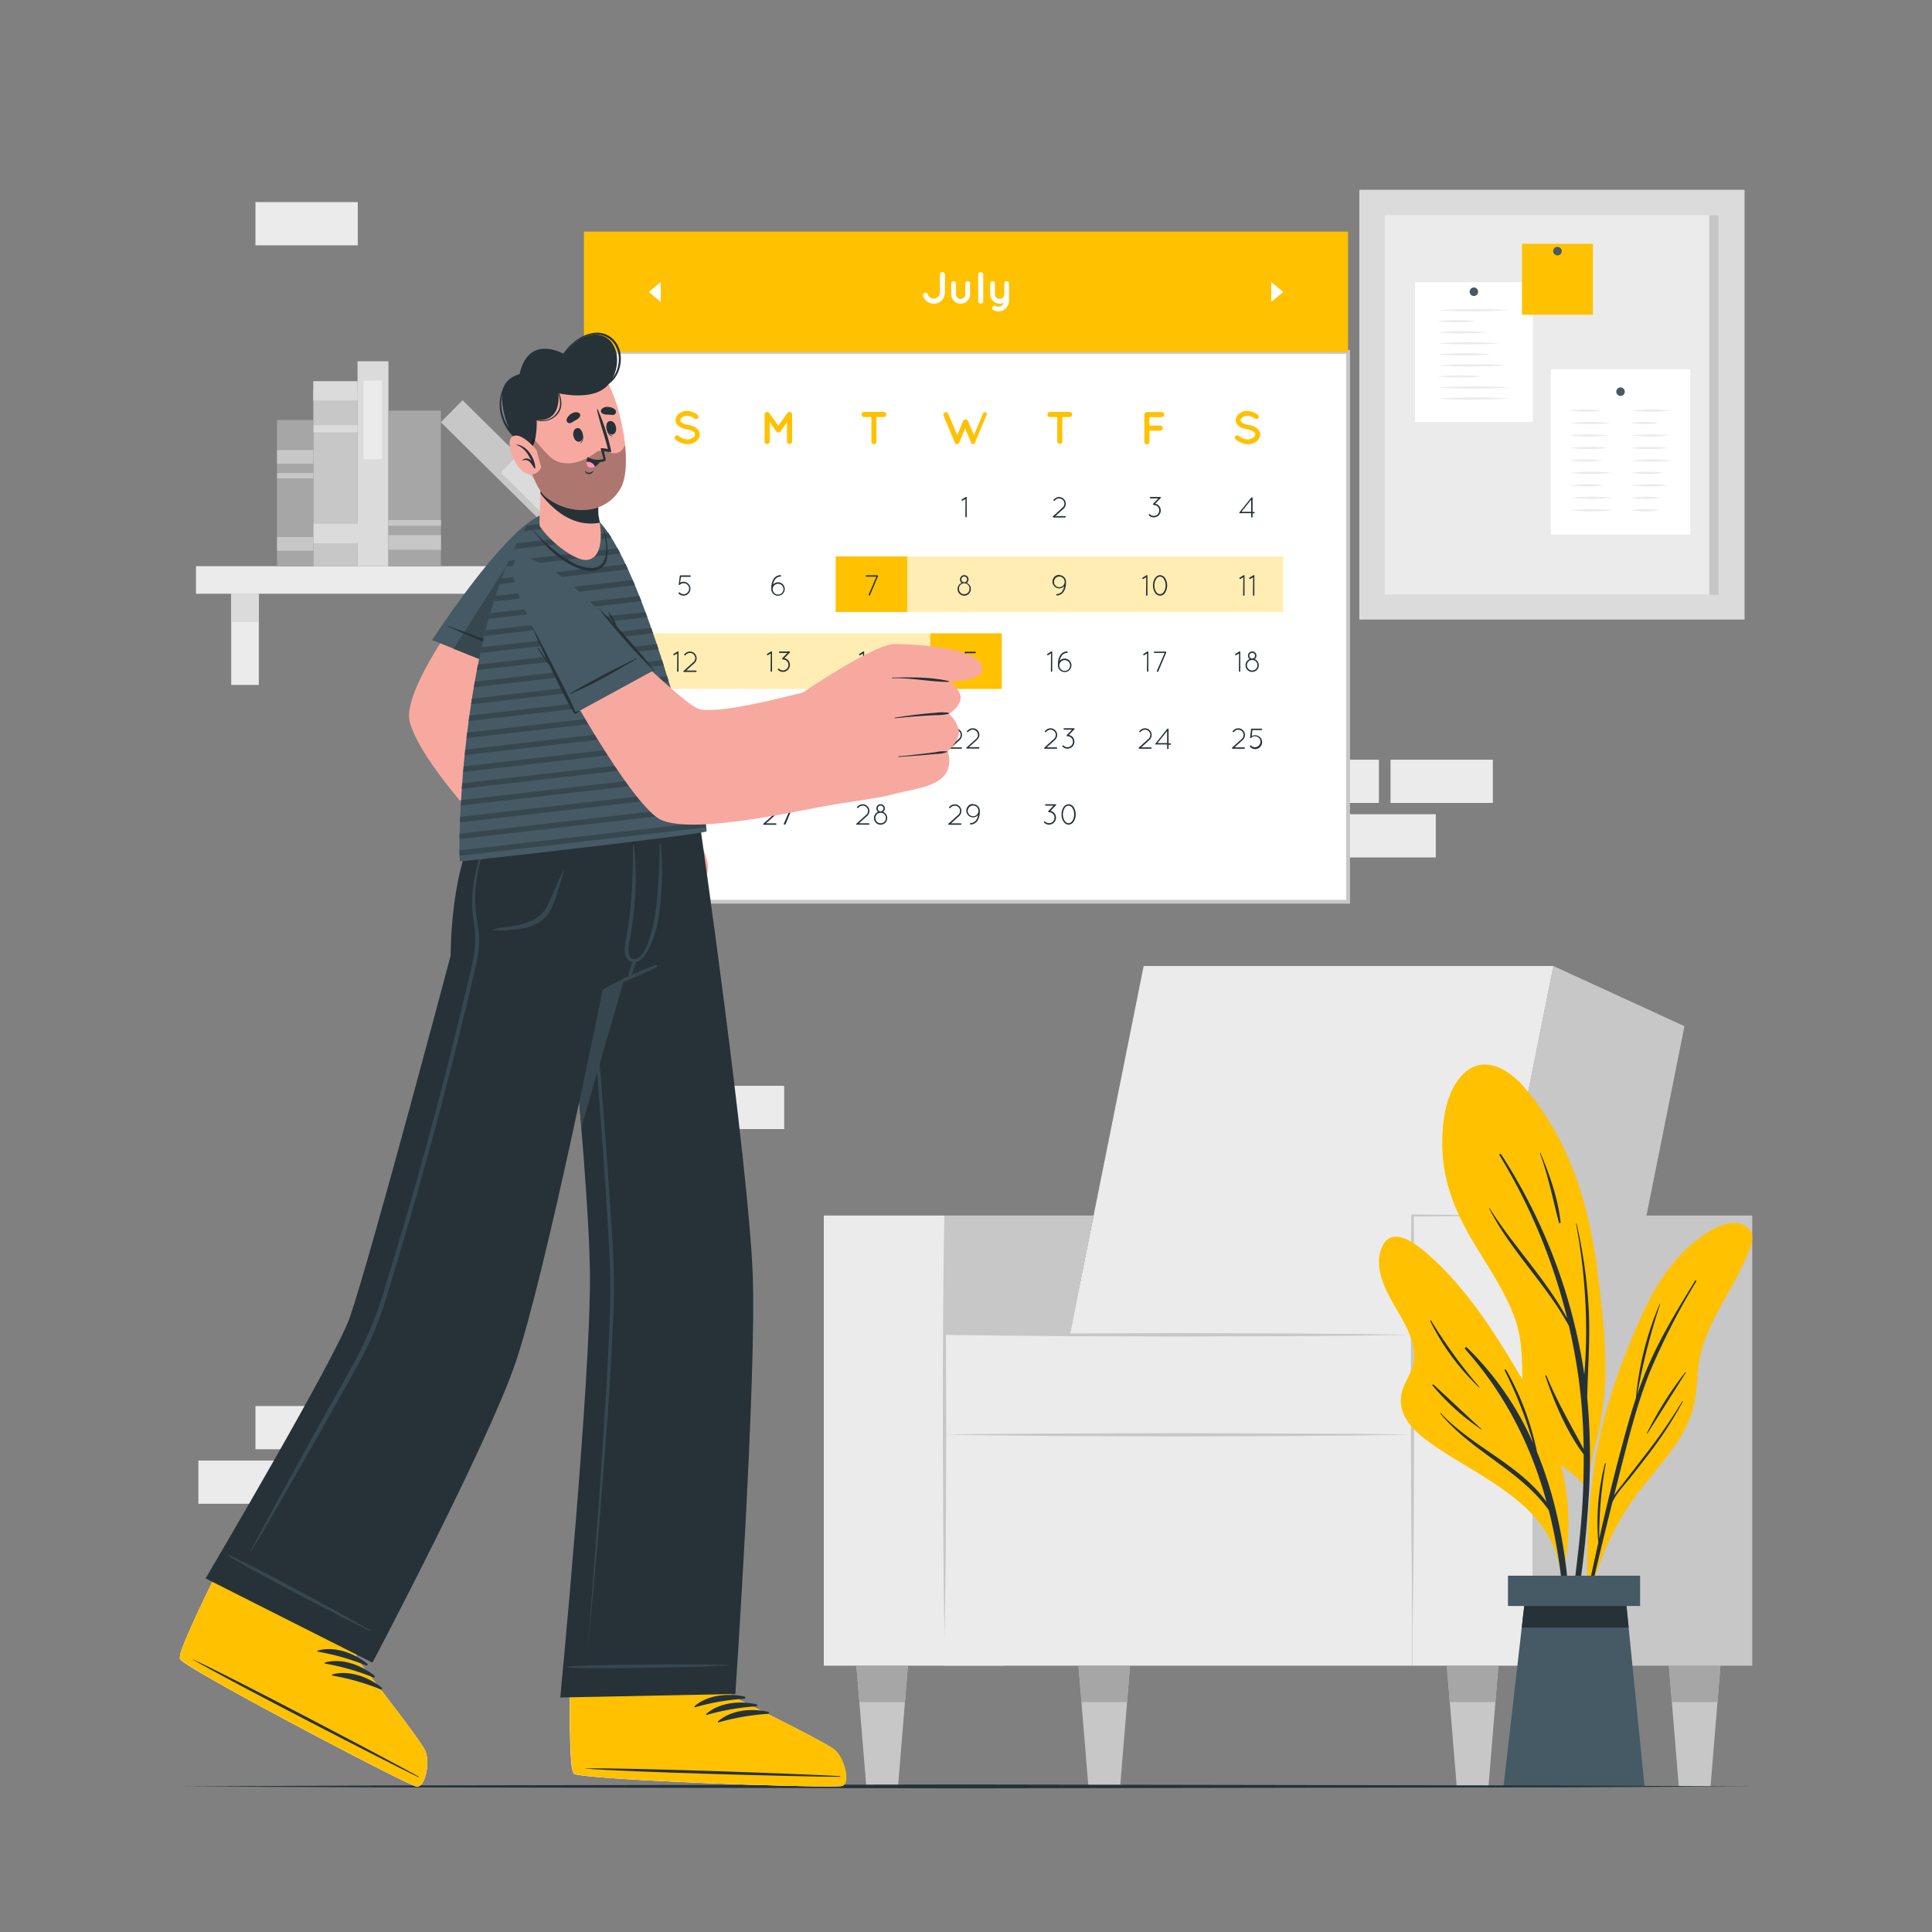 <svg xmlns="http://www.w3.org/2000/svg" viewBox="0 0 500 500"><rect x="0" y="0" width="500" height="500" fill="#808080" stroke="none"/><g id="freepik--background-complete--inject-83"><rect x="50.72" y="146.53" width="120.12" height="7.13" style="fill:#ebebeb"></rect><rect x="59.84" y="153.67" width="7.14" height="23.59" style="fill:#ebebeb"></rect><rect x="59.84" y="153.67" width="7.14" height="7.29" style="fill:#dbdbdb"></rect><rect x="154.59" y="153.67" width="7.14" height="23.59" style="fill:#ebebeb"></rect><rect x="154.59" y="153.67" width="7.14" height="7.29" style="fill:#dbdbdb"></rect><rect x="64.08" y="118.08" width="45.46" height="11.45" transform="translate(210.61 37) rotate(90)" style="fill:#c7c7c7"></rect><rect x="84.31" y="95.42" width="4.99" height="11.45" transform="translate(187.95 14.34) rotate(90)" style="fill:#dbdbdb"></rect><rect x="85.88" y="105.24" width="1.85" height="11.45" transform="translate(197.77 24.16) rotate(90)" style="fill:#dbdbdb"></rect><rect x="85.02" y="131.64" width="5" height="12.87" transform="translate(225.59 50.56) rotate(90)" style="fill:#dbdbdb"></rect><rect x="70.01" y="116.02" width="53.03" height="8" transform="translate(216.55 23.49) rotate(90)" style="fill:#dbdbdb"></rect><rect x="86.3" y="106.29" width="20.39" height="4.8" transform="translate(205.18 12.2) rotate(90)" style="fill:#ebebeb"></rect><rect x="109.26" y="121.06" width="53.03" height="8" transform="translate(127.12 -59.33) rotate(44.67)" style="fill:#c7c7c7"></rect><rect x="128.35" y="125.36" width="20.39" height="4.8" transform="translate(129.82 -60.5) rotate(44.67)" style="fill:#dbdbdb"></rect><rect x="87.18" y="119.61" width="40.28" height="13.59" transform="translate(233.72 19.09) rotate(90)" style="fill:#a6a6a6"></rect><rect x="105.44" y="133.6" width="3.75" height="13.59" transform="translate(247.71 33.08) rotate(90)" style="fill:#c7c7c7"></rect><rect x="106.59" y="128.53" width="1.46" height="13.59" transform="translate(242.64 28.01) rotate(90)" style="fill:#c7c7c7"></rect><rect x="57.46" y="122.92" width="37.85" height="9.38" transform="translate(204 51.23) rotate(90)" style="fill:#a6a6a6"></rect><rect x="74.62" y="136.07" width="3.53" height="9.38" transform="translate(217.15 64.38) rotate(90)" style="fill:#c7c7c7"></rect><rect x="74.62" y="113.56" width="3.53" height="9.38" transform="translate(194.64 41.87) rotate(90)" style="fill:#c7c7c7"></rect><rect x="75.7" y="118.43" width="1.37" height="9.38" transform="translate(199.51 46.73) rotate(90)" style="fill:#c7c7c7"></rect><rect x="66.11" y="363.88" width="26.48" height="11.19" style="fill:#ebebeb"></rect><rect x="51.34" y="377.99" width="26.48" height="11.19" style="fill:#ebebeb"></rect><rect x="359.87" y="196.61" width="26.48" height="11.19" style="fill:#ebebeb"></rect><rect x="345.1" y="210.72" width="26.48" height="11.19" style="fill:#ebebeb"></rect><rect x="330.38" y="196.61" width="26.48" height="11.19" style="fill:#ebebeb"></rect><rect x="422.18" y="377.99" width="26.48" height="11.19" style="fill:#ebebeb"></rect><rect x="176.46" y="281.01" width="26.48" height="11.19" style="fill:#ebebeb"></rect><rect x="407.41" y="52.3" width="26.48" height="11.19" style="fill:#ebebeb"></rect><rect x="422.18" y="66.41" width="26.48" height="11.19" style="fill:#ebebeb"></rect><rect x="66.11" y="52.3" width="26.48" height="11.19" style="fill:#ebebeb"></rect><rect x="351.8" y="49.12" width="99.69" height="111.22" style="fill:#dbdbdb"></rect><rect x="358.36" y="55.69" width="86.55" height="98.14" style="fill:#ebebeb"></rect><rect x="366.19" y="73.04" width="30.51" height="36.15" style="fill:#fff"></rect><path d="M382.54,75.5a1.1,1.1,0,1,1-1.1-1.1A1.1,1.1,0,0,1,382.54,75.5Z" style="fill:#455a64"></path><path d="M372,80.28c3.09-.23,6.17-.25,9.26-.28s6.17,0,9.25.28c-3.08.24-6.17.26-9.25.29S375.08,80.52,372,80.28Z" style="fill:#ebebeb"></path><path d="M372,83.14a42.58,42.58,0,0,1,5-.29,40.51,40.51,0,0,1,5,.29,38.67,38.67,0,0,1-5,.29A40.56,40.56,0,0,1,372,83.14Z" style="fill:#ebebeb"></path><path d="M372,86a71.43,71.43,0,0,1,12.86,0c-2.14.22-4.28.27-6.43.28S374.14,86.22,372,86Z" style="fill:#ebebeb"></path><path d="M372,88.85c2.69-.22,5.37-.27,8.05-.28s5.36.06,8,.28c-2.68.23-5.36.28-8,.29S374.68,89.08,372,88.85Z" style="fill:#ebebeb"></path><path d="M372,91.71c2.33-.22,4.66-.27,7-.29s4.66.07,7,.29c-2.33.23-4.66.28-7,.29S374.32,91.94,372,91.71Z" style="fill:#ebebeb"></path><path d="M372,94.57c3-.24,6-.25,8.95-.29s6,0,8.94.29c-3,.24-6,.25-8.94.29S375,94.81,372,94.57Z" style="fill:#ebebeb"></path><path d="M372,97.43a57.75,57.75,0,0,1,11.56,0,59.8,59.8,0,0,1-11.56,0Z" style="fill:#ebebeb"></path><path d="M372,100.28c3.09-.23,6.17-.25,9.26-.28s6.17,0,9.25.28c-3.08.24-6.17.26-9.25.29S375.08,100.52,372,100.28Z" style="fill:#ebebeb"></path><path d="M372,103.14c3.09-.24,6.17-.25,9.26-.29s6.17.05,9.25.29c-3.08.24-6.17.25-9.25.29S375.08,103.38,372,103.14Z" style="fill:#ebebeb"></path><rect x="401.34" y="95.58" width="36.1" height="42.78" style="fill:#fff"></rect><path d="M420.49,101.35a1.1,1.1,0,1,1-1.1-1.09A1.1,1.1,0,0,1,420.49,101.35Z" style="fill:#455a64"></path><path d="M406.39,106.26a27.8,27.8,0,0,1,8,0,28.78,28.78,0,0,1-8,0Z" style="fill:#ebebeb"></path><path d="M406.39,109.48a46.5,46.5,0,0,1,10.37,0,41,41,0,0,1-5.18.29A43,43,0,0,1,406.39,109.48Z" style="fill:#ebebeb"></path><path d="M406.39,112.71a40,40,0,0,1,9.61,0,41.37,41.37,0,0,1-9.61,0Z" style="fill:#ebebeb"></path><path d="M406.39,115.93a38.65,38.65,0,0,1,4.8-.29,36.86,36.86,0,0,1,4.81.29,35.19,35.19,0,0,1-4.81.29A36.81,36.81,0,0,1,406.39,115.93Z" style="fill:#ebebeb"></path><path d="M406.39,119.16a30.2,30.2,0,0,1,8.35,0,31.27,31.27,0,0,1-8.35,0Z" style="fill:#ebebeb"></path><path d="M406.39,122.38a47.77,47.77,0,0,1,5.34-.29,45.5,45.5,0,0,1,5.34.29,43.44,43.44,0,0,1-5.34.29A45.5,45.5,0,0,1,406.39,122.38Z" style="fill:#ebebeb"></path><path d="M406.39,125.61a33.68,33.68,0,0,1,8.82,0,34.87,34.87,0,0,1-8.82,0Z" style="fill:#ebebeb"></path><path d="M406.39,128.83a54.65,54.65,0,0,1,11.05,0,52.78,52.78,0,0,1-11.05,0Z" style="fill:#ebebeb"></path><path d="M406.39,132.06a52.78,52.78,0,0,1,11.05,0,54.65,54.65,0,0,1-11.05,0Z" style="fill:#ebebeb"></path><path d="M422.17,106.26a47.58,47.58,0,0,1,10.49,0,49.27,49.27,0,0,1-10.49,0Z" style="fill:#ebebeb"></path><path d="M422.17,109.48a20.67,20.67,0,0,1,6.9,0,18.27,18.27,0,0,1-3.45.29A19.13,19.13,0,0,1,422.17,109.48Z" style="fill:#ebebeb"></path><path d="M422.17,112.71a42.14,42.14,0,0,1,9.87,0,43.63,43.63,0,0,1-9.87,0Z" style="fill:#ebebeb"></path><path d="M422.17,115.93a38.65,38.65,0,0,1,4.8-.29,36.81,36.81,0,0,1,4.8.29,35.14,35.14,0,0,1-4.8.29A36.81,36.81,0,0,1,422.17,115.93Z" style="fill:#ebebeb"></path><path d="M422.17,119.16a47.58,47.58,0,0,1,10.49,0,49.27,49.27,0,0,1-10.49,0Z" style="fill:#ebebeb"></path><path d="M422.17,122.38a29.23,29.23,0,0,1,4.17-.29,27.84,27.84,0,0,1,4.17.29,26.58,26.58,0,0,1-4.17.29A27.84,27.84,0,0,1,422.17,122.38Z" style="fill:#ebebeb"></path><path d="M422.17,125.61a42.14,42.14,0,0,1,9.87,0,43.63,43.63,0,0,1-9.87,0Z" style="fill:#ebebeb"></path><path d="M422.17,128.83a26.13,26.13,0,0,1,7.63,0,25.24,25.24,0,0,1-7.63,0Z" style="fill:#ebebeb"></path><path d="M422.17,132.06a23.24,23.24,0,0,1,7.32,0,24.06,24.06,0,0,1-7.32,0Z" style="fill:#ebebeb"></path><rect x="393.89" y="63.1" width="18.36" height="18.36" style="fill:#FFC100"></rect><path d="M404.17,65a1.1,1.1,0,1,1-1.1-1.1A1.1,1.1,0,0,1,404.17,65Z" style="fill:#455a64"></path><rect x="442.36" y="55.69" width="2.48" height="98.25" style="fill:#c7c7c7"></rect><polygon points="377.69 371.29 414.73 371.29 435.94 265.58 402.01 250 377.69 371.29" style="fill:#c7c7c7"></polygon><polygon points="271.65 371.29 377.69 371.29 402.01 250 295.98 250 271.65 371.29" style="fill:#ebebeb"></polygon><rect x="396.71" y="314.58" width="56.78" height="116.5" transform="translate(850.19 745.66) rotate(180)" style="fill:#c7c7c7"></rect><polygon points="244.4 431.08 259.91 431.08 283.02 314.58 244.4 314.58 244.4 431.08" style="fill:#c7c7c7"></polygon><rect x="365.51" y="314.58" width="31.2" height="116.5" transform="translate(762.21 745.66) rotate(180)" style="fill:#ebebeb"></rect><rect x="213.2" y="314.58" width="31.2" height="116.5" transform="translate(457.6 745.66) rotate(180)" style="fill:#ebebeb"></rect><rect x="244.4" y="371.29" width="121.11" height="59.78" transform="translate(609.91 802.37) rotate(180)" style="fill:#ebebeb"></rect><rect x="244.4" y="345.45" width="121.11" height="26.09" transform="translate(609.91 716.99) rotate(180)" style="fill:#ebebeb"></rect><path d="M389.06,314.58l-11.77-.16-11.78-.11h-.27v.27l-.1,13.63,0,13.64c0,9.08-.05,18.17,0,27.26s0,18.18.12,27.27.15,18.18.3,27.27q.21-13.63.3-27.27c.08-9.09.09-18.18.12-27.27s0-18.18,0-27.26l0-13.64-.1-13.63-.27.27,11.78-.11Z" style="fill:#c7c7c7"></path><path d="M244.4,314.58c-.19,9.12-.27,18.24-.34,27.37L244,369.32l.11,27.36.12,13.69.22,13.68.22-13.68.12-13.69.1-27.36-.1-27.37C244.67,332.82,244.58,323.7,244.4,314.58Z" style="fill:#c7c7c7"></path><path d="M244.4,371.29c10.09.19,20.18.27,30.28.35l30.27.1,30.28-.1,15.14-.13,15.14-.22-15.14-.21L335.23,371l-30.28-.1-30.27.1C264.58,371,254.49,371.11,244.4,371.29Z" style="fill:#c7c7c7"></path><path d="M244.4,345.45c10.09.18,20.18.27,30.28.34l30.27.1,30.28-.1,15.14-.12,15.14-.22-15.14-.22-15.14-.12L305,345l-30.27.11C264.58,345.18,254.49,345.27,244.4,345.45Z" style="fill:#c7c7c7"></path><polygon points="431.91 431.08 432.68 440.51 434.47 462.32 442.69 462.32 444.48 440.51 445.25 431.08 431.91 431.08" style="fill:#c7c7c7"></polygon><polygon points="445.25 431.08 431.91 431.08 432.68 440.51 444.48 440.51 445.25 431.08" style="fill:#a6a6a6"></polygon><polygon points="374.44 431.08 375.2 440.51 377 462.32 385.22 462.32 387.01 440.51 387.78 431.08 374.44 431.08" style="fill:#c7c7c7"></polygon><polygon points="387.78 431.08 374.44 431.08 375.2 440.51 387.01 440.51 387.78 431.08" style="fill:#a6a6a6"></polygon><polygon points="279.11 431.08 279.88 440.51 281.67 462.32 289.89 462.32 291.69 440.51 292.45 431.08 279.11 431.08" style="fill:#c7c7c7"></polygon><polygon points="292.45 431.08 279.11 431.08 279.88 440.51 291.69 440.51 292.45 431.08" style="fill:#a6a6a6"></polygon><polygon points="221.63 431.08 222.4 440.51 224.19 462.32 232.41 462.32 234.2 440.51 234.97 431.08 221.63 431.08" style="fill:#c7c7c7"></polygon><polygon points="221.63 431.08 222.4 440.51 234.2 440.51 234.97 431.08 221.63 431.08" style="fill:#a6a6a6"></polygon></g><g id="freepik--Plant--inject-83"><path d="M413.38,371.8A73.13,73.13,0,0,0,411,385.06c.12.22.1,1,0,.82,0,.73-1.14.59-1.14-.12,0-.47,0-.94.05-1.4-2.59-3.21-6.35-5.25-9.4-8.05a17.62,17.62,0,0,1-5.14-8.19c-2.53-8.69-.16-17.9-3.2-26.57-2.61-7.48-7.3-14-11.27-20.75-4.19-7.16-7.28-14.69-7.59-23.08-.25-6.42.52-15,5.41-19.79,5.19-5.11,11.62-1.28,15.59,3.27,11.51,13.21,16.84,29.91,19,47,1.19,9.45,2.42,18.95,2.14,28.49A77,77,0,0,1,413.38,371.8Z" style="fill:#FFC100"></path><path d="M411.08,388.53a162.76,162.76,0,0,0-.31-26.77s0-.06,0-.1c.15-7.24.72-14.44.44-21.69a128.52,128.52,0,0,0-3.19-23.26c0-.09-.16-.07-.14,0a151.12,151.12,0,0,1,2.52,22.75q.22,6.13-.1,12.27c-.07,1.32-.19,2.66-.28,4h0a143.3,143.3,0,0,0-21.53-57c-.15-.24-.57,0-.42.25a148.77,148.77,0,0,1,17.52,42.25c-5.53-10.26-13.9-18.69-20.1-28.55a.06.06,0,0,0-.1.06c5.58,11,14.79,19.62,20.66,30.44,1,4.4,1.85,8.85,2.47,13.32a149.22,149.22,0,0,1,1.33,18.52c-3.37-6.3-6.87-12.33-9.63-19-.07-.18-.33-.05-.27.12,2.35,6.93,5.51,14.39,9.92,20.29,0,4.39-.1,8.77-.36,13.15-.69,11.69-2.69,23.22-3.61,34.87a.27.27,0,0,0,.53.06A266.17,266.17,0,0,0,411.08,388.53Z" style="fill:#263238"></path><path d="M398.67,298.39c0-.08-.16,0-.13.06,2.14,5.9,3.34,11.89,4.89,17.94a.22.22,0,0,0,.44-.07C403.24,310.18,401.05,304.05,398.67,298.39Z" style="fill:#263238"></path><path d="M452.88,323.13A87.8,87.8,0,0,1,448,333.22c-3.84,7-7.85,13.38-8.58,21.51-.32,3.63-.44,7.27-1.54,10.77a32.27,32.27,0,0,1-4.3,8.43c-4.16,6.07-9.37,11.3-13.23,17.6a73.91,73.91,0,0,0-8.79,21.2c-.1.41-.74.3-.65-.11a.24.24,0,0,0,0-.09.1.1,0,0,1,0-.08c-.61-17.43.78-35,6.09-51.7a180.24,180.24,0,0,1,8.45-21.5c2.85-6.05,6.4-11.87,11.4-16.4,3.24-2.92,10.28-8.46,14.89-5.53C453.92,318.73,453.76,321,452.88,323.13Z" style="fill:#FFC100"></path><path d="M435.37,362.65a144.45,144.45,0,0,1-10.13,14.56c-1.69,2.2-3.4,4.38-5.09,6.59-.79,1-1.68,2.08-2.42,3.2.47-1.83.91-3.67,1.38-5.5,2.25-8.81,4.41-17.69,7.76-26.16A177.6,177.6,0,0,1,439,331.62c.12-.2-.2-.35-.32-.15-3.69,6-7.42,12.1-10.52,18.49a95.46,95.46,0,0,0-4.46,11,168.35,168.35,0,0,1,5.94-23.44c0-.07-.08-.12-.11-.05a80.15,80.15,0,0,0-6.16,24.38s0,0,0,0c-.76,2.26-1.45,4.55-2.1,6.85-2.75,9.75-5.16,19.61-7.39,29.49a106,106,0,0,1,1.68-19.38c0-.14-.19-.18-.23,0a61.47,61.47,0,0,0-1.68,20.44q-1.28,5.64-2.47,11.29c-1.71,8-3.82,16.21-4.82,24.37a.16.16,0,0,0,.32.05c1.2-4.4,1.92-9,2.9-13.41s2-8.92,3-13.38c1.51-6.48,3.1-12.95,4.71-19.41,1.08-2.37,3.17-4.47,4.73-6.46,1.72-2.18,3.43-4.36,5.1-6.57a99.12,99.12,0,0,0,8.39-13A.08.08,0,1,0,435.37,362.65Z" style="fill:#263238"></path><path d="M436.11,355.19a91.06,91.06,0,0,0-9.91,15.75c0,.07.07.15.12.08,3.33-5.23,6.61-10.5,9.94-15.73C436.32,355.2,436.17,355.11,436.11,355.19Z" style="fill:#263238"></path><path d="M361.91,339.66c2.26,3.89,4.84,8.56,3.87,13.23-.61,3-2.78,5.36-3.17,8.37-.87,6.66,5.76,11.06,10.56,14.21,12,7.85,28.38,14.85,30.56,30.89.08.56,1.06.42,1-.13a.43.43,0,0,0,0-.11s.06-.05.06-.09a61.43,61.43,0,0,0-.23-24.5c-1.78-8.26-5.39-15.69-9.65-22.95-7.2-12.29-14.83-24.87-25.72-34.28-3-2.6-9.19-7.29-11.59-1.41C355.24,328.6,359.15,334.92,361.91,339.66Z" style="fill:#FFC100"></path><path d="M372.87,365.71c7.93,8.59,20.55,13.41,27.38,23-4.05-14.75-10.75-28-21.05-39.53-.26-.29.15-.72.44-.44a78.07,78.07,0,0,1,17.2,24.91,111.33,111.33,0,0,0-7.41-18.94c-.11-.23.22-.43.35-.2a72.23,72.23,0,0,1,8,21.28c9,21.79,9.83,47.34,7.94,70.31,0,.32-.52.33-.51,0,.51-18.1.22-36.51-4.12-54.19-.09-.37-.19-.73-.28-1.1-7.43-10.36-20-15.16-28.07-25C372.65,365.75,372.78,365.62,372.87,365.71Z" style="fill:#263238"></path><path d="M371,358.33c4.16,3.82,8.26,7.73,12.44,11.55,0,0,0,.11-.06.08a60.53,60.53,0,0,1-12.63-11.38A.18.18,0,0,1,371,358.33Z" style="fill:#263238"></path><path d="M370.37,341.78a130.8,130.8,0,0,0,12.46,17.14c.06.07,0,.17-.1.1a60.31,60.31,0,0,1-12.58-17.11A.13.13,0,0,1,370.37,341.78Z" style="fill:#263238"></path><polygon points="389.12 462.32 425.61 462.32 420.69 413.23 394.74 413.23 389.12 462.32" style="fill:#455a64"></polygon><polygon points="393.83 421.21 421.5 421.21 420.69 413.23 394.74 413.23 393.83 421.21" style="fill:#263238"></polygon><rect x="390.27" y="407.8" width="34.2" height="7.84" transform="translate(814.73 823.43) rotate(180)" style="fill:#455a64"></rect></g><g id="freepik--Floor--inject-83"><polygon points="46.52 462.32 97.39 462.08 148.26 461.99 250 461.82 351.74 461.99 402.61 462.08 453.48 462.32 402.61 462.57 351.74 462.65 250 462.82 148.26 462.65 97.39 462.57 46.52 462.32" style="fill:#263238"></polygon></g><g id="freepik--Calendar--inject-83"><rect x="151.12" y="91.08" width="197.76" height="142.28" style="fill:#fff"></rect><path d="M349.38,233.86H150.62V90.58H349.38Zm-197.76-1H348.38V91.58H151.62Z" style="fill:#c7c7c7"></path><rect x="216.29" y="144.01" width="115.79" height="14.37" style="fill:#FFC100;opacity:0.3"></rect><rect x="167.91" y="163.91" width="91.33" height="14.37" style="fill:#FFC100;opacity:0.3"></rect><rect x="151.12" y="59.94" width="197.76" height="31.14" style="fill:#FFC100"></rect><rect x="216.29" y="144.01" width="18.49" height="14.37" style="fill:#FFC100"></rect><rect x="240.76" y="163.91" width="18.49" height="14.37" style="fill:#FFC100"></rect><path d="M174.72,112.88a.62.62,0,0,1,.87-.09,3.91,3.91,0,0,0,2.28.92,2.58,2.58,0,0,0,1.49-.44,1.06,1.06,0,0,0,.51-.86.7.7,0,0,0-.1-.38,1.11,1.11,0,0,0-.36-.36,4.71,4.71,0,0,0-1.63-.56h0a6.94,6.94,0,0,1-1.54-.46,2.72,2.72,0,0,1-1.11-.93,1.92,1.92,0,0,1-.27-1,2.21,2.21,0,0,1,.95-1.74,3.51,3.51,0,0,1,2.07-.64,4.65,4.65,0,0,1,2.6,1,.6.6,0,0,1,.16.84.59.59,0,0,1-.84.18,3.52,3.52,0,0,0-1.92-.76,2.27,2.27,0,0,0-1.34.41.94.94,0,0,0-.45.75.56.56,0,0,0,.08.33,1.19,1.19,0,0,0,.32.31,4,4,0,0,0,1.49.53h0a6.72,6.72,0,0,1,1.64.5,2.86,2.86,0,0,1,1.2,1,1.89,1.89,0,0,1,.28,1,2.33,2.33,0,0,1-1,1.85,3.74,3.74,0,0,1-2.21.68,5.16,5.16,0,0,1-3.05-1.19A.64.64,0,0,1,174.72,112.88Z" style="fill:#FFC100"></path><path d="M205,107.26v7a.67.67,0,0,1-.67.65.66.66,0,0,1-.66-.65v-5L202,111.66a.64.64,0,0,1-.54.27h0a.66.66,0,0,1-.55-.27l-1.71-2.39v5a.66.66,0,0,1-1.32,0v-7a.66.66,0,0,1,.65-.66h0a.66.66,0,0,1,.53.28l2.37,3.29,2.37-3.29a.65.65,0,0,1,.54-.28h0A.68.68,0,0,1,205,107.26Z" style="fill:#FFC100"></path><path d="M228.73,107.93h-1.9v6.37a.64.64,0,0,1-.65.65.65.65,0,0,1-.66-.65v-6.37h-1.88a.67.67,0,0,1-.66-.67.65.65,0,0,1,.66-.66h5.09a.65.65,0,0,1,.65.66A.67.67,0,0,1,228.73,107.93Z" style="fill:#FFC100"></path><path d="M255.24,107.59l-2.93,7a.31.31,0,0,1-.05.1l0,0-.06.07s0,0,0,0l-.08.06h0s-.06.06-.11.07h0s0,0,0,0l-.1,0h-.29l-.08,0,0,0a.18.18,0,0,1-.11-.07h0l-.09-.06,0,0s0,0,0-.07a0,0,0,0,1,0,0s0-.07,0-.1l-1.56-3.7-1.56,3.7a.93.93,0,0,0-.05.1s0,0,0,0l-.08.07s0,0,0,0l-.07.06h0a.46.46,0,0,1-.1.07h0s0,0,0,0l-.1,0h-.3l-.08,0,0,0a.21.21,0,0,1-.11-.07h0s0,0-.09-.06l0,0-.06-.07v0a.88.88,0,0,1-.06-.1l-2.93-7a.65.65,0,0,1,1.2-.5l2.34,5.52,1.54-3.66a.65.65,0,0,1,.62-.4.68.68,0,0,1,.62.4l1.54,3.66,2.32-5.52a.66.66,0,0,1,.87-.34A.64.64,0,0,1,255.24,107.59Z" style="fill:#FFC100"></path><path d="M276.83,107.93h-1.9v6.37a.66.66,0,0,1-1.31,0v-6.37h-1.89a.66.66,0,0,1-.65-.67.64.64,0,0,1,.65-.66h5.1a.66.66,0,0,1,.65.66A.67.67,0,0,1,276.83,107.93Z" style="fill:#FFC100"></path><path d="M296.16,114.3v-7a.65.65,0,0,1,.65-.66h3.9a.67.67,0,0,1,0,1.33h-3.23v2.18h2.78a.66.66,0,1,1,0,1.32h-2.78v2.87a.67.67,0,0,1-.67.65A.65.65,0,0,1,296.16,114.3Z" style="fill:#FFC100"></path><path d="M319.68,112.88a.62.62,0,0,1,.87-.09,3.94,3.94,0,0,0,2.28.92,2.56,2.56,0,0,0,1.49-.44,1.07,1.07,0,0,0,.52-.86.7.7,0,0,0-.11-.38,1.11,1.11,0,0,0-.36-.36,4.64,4.64,0,0,0-1.63-.56h0a6.94,6.94,0,0,1-1.54-.46,2.63,2.63,0,0,1-1.1-.93,1.84,1.84,0,0,1-.28-1,2.19,2.19,0,0,1,1-1.74,3.48,3.48,0,0,1,2.06-.64,4.65,4.65,0,0,1,2.6,1,.61.61,0,0,1,.17.84.6.6,0,0,1-.85.18,3.49,3.49,0,0,0-1.92-.76,2.27,2.27,0,0,0-1.34.41.94.94,0,0,0-.45.75.56.56,0,0,0,.08.33,1.11,1.11,0,0,0,.33.31,4,4,0,0,0,1.49.53h0a7,7,0,0,1,1.65.5,2.83,2.83,0,0,1,1.19,1,1.9,1.9,0,0,1,.29,1,2.31,2.31,0,0,1-1,1.85,3.74,3.74,0,0,1-2.21.68,5.16,5.16,0,0,1-3.05-1.19A.64.64,0,0,1,319.68,112.88Z" style="fill:#FFC100"></path><path d="M175.65,153.62a.19.19,0,0,1,0-.26.19.19,0,0,1,.28,0,1.42,1.42,0,0,0,1,.41,1.43,1.43,0,0,0,1.41-1.42,1.41,1.41,0,0,0-.41-1,1.37,1.37,0,0,0-1-.41,1.38,1.38,0,0,0-1,.41.18.18,0,0,1-.27,0,.07.07,0,0,1,0-.06h0a0,0,0,0,1,0,0s0,0,0-.06a.1.1,0,0,0,0,0l.26-2.14a.16.16,0,0,1,.07-.13.18.18,0,0,1,.12-.05h2.47a.19.19,0,0,1,0,.38h-2.31L176,150.8a1.81,1.81,0,0,1,.9-.24,1.8,1.8,0,0,1,1.27,3.06,1.8,1.8,0,0,1-2.55,0Z" style="fill:#263238"></path><path d="M200.11,150a2.13,2.13,0,0,1,1.85-1.15.18.18,0,0,1,.19.17.2.2,0,0,1-.18.2,1.79,1.79,0,0,0-1.54,1,3.35,3.35,0,0,0-.38,1.06,1.74,1.74,0,1,1-.44,1.21c0-.11,0-.23,0-.35A4.32,4.32,0,0,1,200.11,150Zm-.13,2.42a.3.3,0,0,0,0,.1.07.07,0,0,1,0,.05,1.39,1.39,0,1,0,0-.18Z" style="fill:#263238"></path><path d="M224.81,153.89l2-4.65h-2.56a.18.18,0,1,1,0-.36H227a.14.14,0,0,1,.11,0,.18.18,0,0,1,.1.11.14.14,0,0,1,0,.06.17.17,0,0,1,0,.1L225.16,154a.19.19,0,0,1-.17.12.12.12,0,0,1-.08,0A.2.2,0,0,1,224.81,153.89Z" style="fill:#263238"></path><path d="M249.54,148.85a1.1,1.1,0,0,1,.65,2,1.72,1.72,0,1,1-1.31,0,1.12,1.12,0,0,1-.44-.89A1.1,1.1,0,0,1,249.54,148.85Zm0,4.93a1.35,1.35,0,0,0,1.36-1.35,1.36,1.36,0,1,0-2.71,0A1.34,1.34,0,0,0,249.54,153.78Zm0-3.08a.75.75,0,0,0,.74-.75.74.74,0,0,0-.74-.74.73.73,0,0,0-.73.74A.74.74,0,0,0,249.54,150.7Z" style="fill:#263238"></path><path d="M274.14,148.85a1.74,1.74,0,0,1,1.74,1.54l0,0c0,.15,0,.3,0,.46a4.46,4.46,0,0,1-.5,2.11,2.22,2.22,0,0,1-1.86,1.15h0a.19.19,0,0,1,0-.37,1.79,1.79,0,0,0,1.54-1,3.53,3.53,0,0,0,.38-1.06,1.75,1.75,0,1,1-1.32-2.91Zm1.39,1.74a1.38,1.38,0,1,0-1.39,1.38A1.38,1.38,0,0,0,275.53,150.59Z" style="fill:#263238"></path><path d="M296.64,149.39l-.75.44-.09,0a.2.2,0,0,1-.16-.09.18.18,0,0,1,.07-.25l1-.62a.19.19,0,0,1,.25.06.24.24,0,0,1,0,.14V154a.19.19,0,0,1-.19.18.19.19,0,0,1-.18-.18Z" style="fill:#263238"></path><path d="M298.39,151.5a3.32,3.32,0,0,1,.51-1.85,1.65,1.65,0,0,1,1.32-.8,1.67,1.67,0,0,1,1.33.8,3.49,3.49,0,0,1,.51,1.85,3.43,3.43,0,0,1-.51,1.84,1.49,1.49,0,0,1-2.65,0A3.27,3.27,0,0,1,298.39,151.5Zm.37,0a3,3,0,0,0,.45,1.64,1.27,1.27,0,0,0,1,.64,1.3,1.3,0,0,0,1-.64,3.21,3.21,0,0,0,0-3.28,1.25,1.25,0,0,0-1-.64,1.22,1.22,0,0,0-1,.64A3,3,0,0,0,298.76,151.5Z" style="fill:#263238"></path><path d="M321.77,149.39l-.74.44-.1,0a.19.19,0,0,1-.15-.09.17.17,0,0,1,.06-.25l1-.62a.18.18,0,0,1,.24.06.24.24,0,0,1,0,.14V154a.19.19,0,0,1-.18.18.2.2,0,0,1-.19-.18Z" style="fill:#263238"></path><path d="M324.31,149.39l-.75.44-.09,0a.19.19,0,0,1-.16-.09.18.18,0,0,1,.07-.25l1-.62a.19.19,0,0,1,.25.06.23.23,0,0,1,0,.14V154a.18.18,0,0,1-.18.18.19.19,0,0,1-.18-.18Z" style="fill:#263238"></path><path d="M249.87,129.14l-.75.44a.14.14,0,0,1-.09,0,.19.19,0,0,1-.16-.09.18.18,0,0,1,.07-.25l1-.62a.18.18,0,0,1,.25.07.2.2,0,0,1,0,.13v4.87a.17.17,0,0,1-.18.18.18.18,0,0,1-.18-.18Z" style="fill:#263238"></path><path d="M272.54,133.58l2.47-2.24a1.35,1.35,0,0,0,.46-1A1.36,1.36,0,0,0,274.1,129a1.4,1.4,0,0,0-.92.34l-.26.24a.17.17,0,0,1-.25,0,.18.18,0,0,1,0-.26l.26-.24a1.81,1.81,0,0,1,1.17-.45,1.75,1.75,0,0,1,1.73,1.73,1.75,1.75,0,0,1-.57,1.29l-2.12,1.91h2.51a.18.18,0,0,1,.18.19.18.18,0,0,1-.18.18h-3a.16.16,0,0,1-.14-.05A.19.19,0,0,1,272.54,133.58Z" style="fill:#263238"></path><path d="M300.34,128.94l-1.37,1.4a1.81,1.81,0,0,1,.91.49,1.79,1.79,0,0,1,.52,1.27,1.75,1.75,0,0,1-.53,1.27,1.8,1.8,0,0,1-1.27.53,1.73,1.73,0,0,1-1.26-.53.18.18,0,0,1,.26-.26,1.44,1.44,0,0,0,1,.41,1.47,1.47,0,0,0,1-.41,1.42,1.42,0,0,0,.41-1,1.38,1.38,0,0,0-.41-1,1.4,1.4,0,0,0-1-.41.18.18,0,0,1-.15-.08h0a.18.18,0,0,1,0-.27l1.31-1.36h-2a.18.18,0,0,1-.19-.19.19.19,0,0,1,.19-.19h2.47a.19.19,0,0,1,.19.19.29.29,0,0,1,0,.09Z" style="fill:#263238"></path><path d="M323.79,132.81H320.9a.15.15,0,0,1-.11,0,.17.17,0,0,1,0-.25l3.07-3.82h0a.16.16,0,0,1,.25,0,.24.24,0,0,1,.06.09,0,0,0,0,0,0,0v3.66h.36a.18.18,0,1,1,0,.36h-.36v.91a.18.18,0,0,1-.19.18.18.18,0,0,1-.18-.18Zm0-.36v-3.1l-2.5,3.1Z" style="fill:#263238"></path><path d="M174.8,189l-.75.44-.09,0a.19.19,0,0,1-.16-.09.18.18,0,0,1,.07-.25l1-.62a.19.19,0,0,1,.25.06.23.23,0,0,1,0,.14v4.86a.18.18,0,0,1-.18.19.19.19,0,0,1-.18-.19Z" style="fill:#263238"></path><path d="M178.3,188.46A1.74,1.74,0,0,1,180,190l0,0c0,.14,0,.3,0,.46a4.46,4.46,0,0,1-.5,2.11,2.22,2.22,0,0,1-1.86,1.15h0a.18.18,0,0,1-.18-.18.18.18,0,0,1,.18-.19,1.78,1.78,0,0,0,1.54-1,3.38,3.38,0,0,0,.38-1,1.75,1.75,0,1,1-1.32-2.91Zm1.39,1.74a1.38,1.38,0,1,0-1.39,1.38A1.38,1.38,0,0,0,179.69,190.2Z" style="fill:#263238"></path><path d="M197.19,193.43l2.47-2.23a1.37,1.37,0,0,0,.46-1,1.38,1.38,0,0,0-1.36-1.35,1.37,1.37,0,0,0-.93.35l-.26.23a.17.17,0,0,1-.25,0,.17.17,0,0,1,0-.26l.25-.24a1.78,1.78,0,0,1,1.18-.45,1.74,1.74,0,0,1,1.72,1.72,1.75,1.75,0,0,1-.57,1.29l-2.12,1.92h2.51a.18.18,0,0,1,.18.18.19.19,0,0,1-.18.19h-3a.17.17,0,0,1-.14-.06A.19.19,0,0,1,197.19,193.43Z" style="fill:#263238"></path><path d="M201.74,191.11a3.38,3.38,0,0,1,.51-1.86,1.5,1.5,0,0,1,2.64,0,3.47,3.47,0,0,1,.52,1.86,3.35,3.35,0,0,1-.52,1.84,1.48,1.48,0,0,1-2.64,0A3.27,3.27,0,0,1,201.74,191.11Zm.37,0a2.94,2.94,0,0,0,.45,1.64,1.27,1.27,0,0,0,1,.64,1.28,1.28,0,0,0,1-.64,3.15,3.15,0,0,0,0-3.28,1.24,1.24,0,0,0-1-.64,1.22,1.22,0,0,0-1,.64A2.94,2.94,0,0,0,202.11,191.11Z" style="fill:#263238"></path><path d="M222.81,193.43l2.47-2.23a1.37,1.37,0,0,0,.46-1,1.38,1.38,0,0,0-1.36-1.35,1.37,1.37,0,0,0-.93.35l-.25.23a.18.18,0,0,1-.26,0,.17.17,0,0,1,0-.26l.25-.24a1.78,1.78,0,0,1,1.18-.45,1.74,1.74,0,0,1,1.72,1.72,1.75,1.75,0,0,1-.57,1.29l-2.11,1.92h2.5a.18.18,0,0,1,.18.18.19.19,0,0,1-.18.19h-3a.18.18,0,0,1-.14-.06A.21.21,0,0,1,222.81,193.43Z" style="fill:#263238"></path><path d="M228.15,189l-.75.44-.09,0a.19.19,0,0,1-.16-.09.18.18,0,0,1,.07-.25l1-.62a.19.19,0,0,1,.25.06.23.23,0,0,1,0,.14v4.86a.18.18,0,0,1-.18.19.19.19,0,0,1-.18-.19Z" style="fill:#263238"></path><path d="M245.69,193.43l2.47-2.23a1.37,1.37,0,0,0,.46-1,1.38,1.38,0,0,0-1.36-1.35,1.37,1.37,0,0,0-.93.35l-.25.23a.18.18,0,0,1-.26,0,.17.17,0,0,1,0-.26l.25-.24a1.78,1.78,0,0,1,1.18-.45,1.74,1.74,0,0,1,1.72,1.72,1.75,1.75,0,0,1-.57,1.29l-2.11,1.92h2.5a.18.18,0,0,1,.18.18.19.19,0,0,1-.18.19h-3a.18.18,0,0,1-.14-.06A.19.19,0,0,1,245.69,193.43Z" style="fill:#263238"></path><path d="M250.16,193.43l2.47-2.23a1.37,1.37,0,0,0,.46-1,1.37,1.37,0,0,0-2.29-1l-.26.23a.17.17,0,0,1-.25,0,.18.18,0,0,1,0-.26l.26-.24a1.75,1.75,0,0,1,1.17-.45A1.67,1.67,0,0,1,253,189a1.69,1.69,0,0,1,.46,1.15,1.75,1.75,0,0,1-.57,1.29l-2.12,1.92h2.51a.18.18,0,0,1,.18.18.19.19,0,0,1-.18.19h-3a.17.17,0,0,1-.14-.06A.19.19,0,0,1,250.16,193.43Z" style="fill:#263238"></path><path d="M270.32,193.43l2.47-2.23a1.4,1.4,0,0,0,.45-1,1.37,1.37,0,0,0-2.28-1l-.26.23a.18.18,0,0,1-.26,0,.19.19,0,0,1,0-.26l.26-.24a1.75,1.75,0,0,1,1.17-.45,1.67,1.67,0,0,1,1.27.57,1.69,1.69,0,0,1,.46,1.15,1.75,1.75,0,0,1-.57,1.29l-2.12,1.92h2.51a.19.19,0,0,1,.18.18.2.2,0,0,1-.18.19h-3a.16.16,0,0,1-.13-.06A.19.19,0,0,1,270.32,193.43Z" style="fill:#263238"></path><path d="M278,188.79l-1.37,1.41a1.87,1.87,0,0,1,.91.48,1.79,1.79,0,0,1,.52,1.28,1.75,1.75,0,0,1-.53,1.27,1.84,1.84,0,0,1-1.27.53,1.77,1.77,0,0,1-1.26-.53.18.18,0,0,1,0-.27.19.19,0,0,1,.26,0,1.44,1.44,0,0,0,1,.41,1.47,1.47,0,0,0,1-.41,1.4,1.4,0,0,0,.41-1,1.37,1.37,0,0,0-.41-1,1.41,1.41,0,0,0-1-.42.2.2,0,0,1-.15-.07h0a.19.19,0,0,1,0-.28l1.32-1.35h-2a.19.19,0,0,1,0-.38h2.47a.18.18,0,0,1,.19.19.19.19,0,0,1,0,.08A.09.09,0,0,1,278,188.79Z" style="fill:#263238"></path><path d="M294.77,193.43l2.47-2.23a1.37,1.37,0,0,0,.46-1,1.38,1.38,0,0,0-1.36-1.35,1.37,1.37,0,0,0-.93.35l-.25.23a.18.18,0,0,1-.26,0,.17.17,0,0,1,0-.26l.25-.24a1.78,1.78,0,0,1,1.18-.45,1.74,1.74,0,0,1,1.72,1.72,1.75,1.75,0,0,1-.57,1.29l-2.11,1.92h2.5a.18.18,0,0,1,.18.18.19.19,0,0,1-.18.19h-3a.18.18,0,0,1-.14-.06A.19.19,0,0,1,294.77,193.43Z" style="fill:#263238"></path><path d="M302.05,192.67h-2.89a.15.15,0,0,1-.11,0,.17.17,0,0,1,0-.26l3.06-3.81h0a.17.17,0,0,1,.25,0,.31.31,0,0,1,.07.09v3.68h.36a.19.19,0,1,1,0,.37h-.36v.9a.19.19,0,1,1-.37,0Zm0-.37v-3.1l-2.5,3.1Z" style="fill:#263238"></path><path d="M318.92,193.43l2.47-2.23a1.4,1.4,0,0,0,.45-1,1.37,1.37,0,0,0-2.28-1l-.26.23a.18.18,0,0,1-.26,0,.19.19,0,0,1,0-.26l.26-.24a1.75,1.75,0,0,1,1.17-.45,1.67,1.67,0,0,1,1.27.57,1.69,1.69,0,0,1,.46,1.15,1.75,1.75,0,0,1-.57,1.29l-2.12,1.92H322a.19.19,0,0,1,.18.18.2.2,0,0,1-.18.19h-3a.16.16,0,0,1-.13-.06A.19.19,0,0,1,318.92,193.43Z" style="fill:#263238"></path><path d="M323.5,193.23a.19.19,0,0,1,0-.26.19.19,0,0,1,.28,0,1.42,1.42,0,0,0,1,.41,1.43,1.43,0,0,0,1.42-1.42,1.41,1.41,0,0,0-.41-1,1.37,1.37,0,0,0-1-.41,1.38,1.38,0,0,0-1,.41.18.18,0,0,1-.27,0,.07.07,0,0,1,0-.06h0a0,0,0,0,1,0,0s0,0,0-.06v0l.26-2.14a.16.16,0,0,1,.07-.13.18.18,0,0,1,.12,0h2.47a.19.19,0,0,1,0,.38h-2.31l-.19,1.57a1.76,1.76,0,0,1,.9-.24,1.8,1.8,0,0,1,1.27,3.06,1.86,1.86,0,0,1-1.28.53A1.8,1.8,0,0,1,323.5,193.23Z" style="fill:#263238"></path><path d="M173.16,213.1l2.47-2.23a1.36,1.36,0,0,0-.91-2.37,1.34,1.34,0,0,0-.92.35l-.26.23a.17.17,0,0,1-.25,0,.18.18,0,0,1,0-.26l.26-.24a1.79,1.79,0,0,1,1.17-.44,1.74,1.74,0,0,1,1.73,1.72,1.75,1.75,0,0,1-.57,1.29l-2.12,1.91h2.51a.19.19,0,0,1,.18.19.19.19,0,0,1-.18.18h-3a.16.16,0,0,1-.14,0A.19.19,0,0,1,173.16,213.1Z" style="fill:#263238"></path><path d="M178.21,209.28a2.17,2.17,0,0,1,1.86-1.15.19.19,0,1,1,0,.37,1.78,1.78,0,0,0-1.54,1,3.65,3.65,0,0,0-.38,1.05,1.74,1.74,0,1,1-.44,1.21c0-.11,0-.22,0-.34A4.44,4.44,0,0,1,178.21,209.28Zm-.13,2.42a.3.3,0,0,0,0,.1.11.11,0,0,1,0,.06,1.39,1.39,0,1,0,0-.19Z" style="fill:#263238"></path><path d="M197.65,213.1l2.47-2.23a1.39,1.39,0,0,0,.46-1,1.36,1.36,0,0,0-1.36-1.35,1.37,1.37,0,0,0-.93.35l-.26.23a.17.17,0,0,1-.25,0,.18.18,0,0,1,0-.26l.26-.24a1.82,1.82,0,0,1,1.18-.44,1.72,1.72,0,0,1,1.72,1.72,1.75,1.75,0,0,1-.57,1.29l-2.12,1.91h2.51a.18.18,0,0,1,.18.19.18.18,0,0,1-.18.18h-3a.16.16,0,0,1-.14,0A.19.19,0,0,1,197.65,213.1Z" style="fill:#263238"></path><path d="M202.86,213.16l2-4.64h-2.56a.18.18,0,0,1,0-.36h2.91a.19.19,0,0,1,.1.12.14.14,0,0,1,0,.06.17.17,0,0,1,0,.1l-2,4.87a.2.2,0,0,1-.17.11H203A.21.21,0,0,1,202.86,213.16Z" style="fill:#263238"></path><path d="M221.71,213.1l2.47-2.23a1.35,1.35,0,0,0,.1-1.93,1.38,1.38,0,0,0-1.93-.09l-.26.23a.17.17,0,0,1-.25,0,.18.18,0,0,1,0-.26l.26-.24a1.79,1.79,0,0,1,1.17-.44,1.74,1.74,0,0,1,1.73,1.72,1.75,1.75,0,0,1-.57,1.29l-2.12,1.91h2.51a.18.18,0,0,1,.18.19.18.18,0,0,1-.18.18h-3a.16.16,0,0,1-.14,0A.19.19,0,0,1,221.71,213.1Z" style="fill:#263238"></path><path d="M227.9,208.13a1.1,1.1,0,0,1,1.1,1.09,1.14,1.14,0,0,1-.45.9,1.72,1.72,0,1,1-1.31,0,1.16,1.16,0,0,1-.44-.9A1.09,1.09,0,0,1,227.9,208.13Zm0,4.93a1.36,1.36,0,1,0-1.35-1.36A1.35,1.35,0,0,0,227.9,213.06Zm0-3.09a.75.75,0,0,0,.74-.75.73.73,0,0,0-.74-.73.72.72,0,0,0-.73.73A.74.74,0,0,0,227.9,210Z" style="fill:#263238"></path><path d="M245.53,213.1l2.48-2.23a1.41,1.41,0,0,0,.45-1,1.36,1.36,0,0,0-1.36-1.35,1.37,1.37,0,0,0-.93.35l-.25.23a.18.18,0,0,1-.26,0,.17.17,0,0,1,0-.26l.26-.24a1.77,1.77,0,0,1,1.17-.44,1.72,1.72,0,0,1,1.72,1.72,1.77,1.77,0,0,1-.56,1.29l-2.12,1.91h2.5a.18.18,0,0,1,.18.19.18.18,0,0,1-.18.18h-3a.17.17,0,0,1-.14,0A.21.21,0,0,1,245.53,213.1Z" style="fill:#263238"></path><path d="M251.84,208.13a1.74,1.74,0,0,1,1.74,1.54.08.08,0,0,0,0,0c0,.14,0,.29,0,.45a4.33,4.33,0,0,1-.51,2.11,2.17,2.17,0,0,1-1.85,1.15h0a.17.17,0,0,1-.19-.17.2.2,0,0,1,.18-.2,1.81,1.81,0,0,0,1.55-1,3.18,3.18,0,0,0,.37-1.06,1.71,1.71,0,0,1-1.31.58,1.74,1.74,0,1,1,0-3.48Zm1.38,1.74a1.38,1.38,0,1,0-1.38,1.37A1.37,1.37,0,0,0,253.22,209.87Z" style="fill:#263238"></path><path d="M273.23,208.46l-1.37,1.41a1.72,1.72,0,0,1,.91.48,1.79,1.79,0,0,1,.52,1.27,1.75,1.75,0,0,1-.53,1.27,1.8,1.8,0,0,1-1.27.53,1.73,1.73,0,0,1-1.26-.53.18.18,0,0,1,.26-.26,1.44,1.44,0,0,0,1,.41,1.47,1.47,0,0,0,1-.41,1.42,1.42,0,0,0-1-2.42.18.18,0,0,1-.15-.08h0a.18.18,0,0,1,0-.27l1.31-1.36h-2a.18.18,0,0,1-.19-.18.18.18,0,0,1,.19-.19h2.47a.18.18,0,0,1,.19.19.19.19,0,0,1,0,.08Z" style="fill:#263238"></path><path d="M274.72,210.77a3.32,3.32,0,0,1,.51-1.85,1.64,1.64,0,0,1,1.32-.79,1.65,1.65,0,0,1,1.33.79,3.41,3.41,0,0,1,.51,1.85,3.36,3.36,0,0,1-.51,1.85,1.64,1.64,0,0,1-1.33.8,1.62,1.62,0,0,1-1.32-.8A3.28,3.28,0,0,1,274.72,210.77Zm.37,0a3,3,0,0,0,.45,1.65,1.26,1.26,0,0,0,1,.63,1.29,1.29,0,0,0,1-.63,3.23,3.23,0,0,0,0-3.29,1.26,1.26,0,0,0-1-.63,1.23,1.23,0,0,0-1,.63A3,3,0,0,0,275.09,210.77Z" style="fill:#263238"></path><path d="M175.28,169.12l-.75.44a.14.14,0,0,1-.09,0,.16.16,0,0,1-.15-.09.17.17,0,0,1,.06-.25l1-.62a.2.2,0,0,1,.25.07.24.24,0,0,1,0,.14v4.86a.18.18,0,0,1-.18.18.19.19,0,0,1-.19-.18Z" style="fill:#263238"></path><path d="M177,173.56l2.47-2.23a1.39,1.39,0,0,0,.46-1,1.36,1.36,0,0,0-1.36-1.35,1.37,1.37,0,0,0-.93.35l-.25.23a.17.17,0,0,1-.26,0,.16.16,0,0,1,0-.25l.25-.25a1.82,1.82,0,0,1,1.18-.44,1.72,1.72,0,0,1,1.72,1.72,1.75,1.75,0,0,1-.57,1.29l-2.11,1.91h2.5a.19.19,0,0,1,.18.19.18.18,0,0,1-.18.18h-3a.17.17,0,0,1-.14,0A.19.19,0,0,1,177,173.56Z" style="fill:#263238"></path><path d="M199.48,169.12l-.75.44a.14.14,0,0,1-.09,0,.19.19,0,0,1-.16-.09.18.18,0,0,1,.07-.25l1-.62a.2.2,0,0,1,.25.07.24.24,0,0,1,0,.14v4.86a.18.18,0,0,1-.18.18.19.19,0,0,1-.19-.18Z" style="fill:#263238"></path><path d="M204.36,168.92,203,170.33a1.72,1.72,0,0,1,.91.48,1.83,1.83,0,0,1,.52,1.27,1.81,1.81,0,0,1-1.8,1.8,1.75,1.75,0,0,1-1.27-.53.19.19,0,0,1,0-.26.18.18,0,0,1,.27,0,1.42,1.42,0,0,0,1,.41,1.44,1.44,0,0,0,1-.41,1.41,1.41,0,0,0,0-2,1.36,1.36,0,0,0-1-.41.19.19,0,0,1-.16-.08h0a.18.18,0,0,1,0-.27l1.31-1.35h-2a.19.19,0,0,1-.18-.19.18.18,0,0,1,.18-.19h2.48a.18.18,0,0,1,.19.19.19.19,0,0,1,0,.08Z" style="fill:#263238"></path><path d="M223.33,169.12l-.75.44a.14.14,0,0,1-.09,0,.16.16,0,0,1-.15-.09.17.17,0,0,1,.06-.25l1-.62a.19.19,0,0,1,.24.07.24.24,0,0,1,0,.14v4.86a.18.18,0,0,1-.18.18.19.19,0,0,1-.19-.18Z" style="fill:#263238"></path><path d="M228,172.79h-2.89a.14.14,0,0,1-.11,0,.17.17,0,0,1,0-.26l3.06-3.81h0a.17.17,0,0,1,.25,0,.61.61,0,0,1,.07.1v3.68h.36a.18.18,0,1,1,0,.36h-.36v.91a.18.18,0,0,1-.19.18.19.19,0,0,1-.18-.18Zm0-.36v-3.1l-2.5,3.1Z" style="fill:#263238"></path><path d="M247.63,169.12l-.75.44a.14.14,0,0,1-.09,0,.17.17,0,0,1-.16-.09.18.18,0,0,1,.07-.25l1-.62a.2.2,0,0,1,.25.07.23.23,0,0,1,0,.14v4.86a.18.18,0,0,1-.36,0Z" style="fill:#263238"></path><path d="M249.41,173.36a.19.19,0,0,1,0-.26.19.19,0,0,1,.28,0,1.41,1.41,0,0,0,1,.4,1.38,1.38,0,0,0,1-.41,1.41,1.41,0,0,0,.42-1,1.45,1.45,0,0,0-.41-1,1.4,1.4,0,0,0-1-.4,1.38,1.38,0,0,0-1,.41.18.18,0,0,1-.27,0,.08.08,0,0,1,0-.06h0s0,0,0,0,0,0,0-.06,0,0,0,0l.26-2.13a.19.19,0,0,1,.19-.18h2.47a.19.19,0,0,1,0,.38H250l-.19,1.57a1.81,1.81,0,0,1,.9-.24,1.74,1.74,0,0,1,1.27.52,1.77,1.77,0,0,1,.52,1.27,1.8,1.8,0,0,1-.52,1.27,1.85,1.85,0,0,1-1.27.52A1.79,1.79,0,0,1,249.41,173.36Z" style="fill:#263238"></path><path d="M272,169.12l-.75.44a.16.16,0,0,1-.09,0,.17.17,0,0,1-.16-.09.17.17,0,0,1,.07-.25l1-.62a.2.2,0,0,1,.25.07.23.23,0,0,1,0,.14v4.86a.18.18,0,1,1-.36,0Z" style="fill:#263238"></path><path d="M274.29,169.74a2.17,2.17,0,0,1,1.86-1.15.19.19,0,0,1,.19.18.21.21,0,0,1-.19.2,1.77,1.77,0,0,0-1.54,1,3.61,3.61,0,0,0-.38,1.06,1.73,1.73,0,0,1,1.31-.6,1.75,1.75,0,1,1-1.75,1.81c0-.12,0-.23,0-.35A4.44,4.44,0,0,1,274.29,169.74Zm-.13,2.43a.29.29,0,0,0,0,.09.11.11,0,0,1,0,.06,1.39,1.39,0,1,0,0-.18Z" style="fill:#263238"></path><path d="M296.88,169.12l-.75.44a.14.14,0,0,1-.09,0,.17.17,0,0,1-.16-.09.18.18,0,0,1,.07-.25l1-.62a.2.2,0,0,1,.25.07.23.23,0,0,1,0,.14v4.86a.17.17,0,0,1-.18.18.18.18,0,0,1-.18-.18Z" style="fill:#263238"></path><path d="M299.4,173.63l2-4.65H298.8a.18.18,0,1,1,0-.36h2.91a.19.19,0,0,1,.1.12.14.14,0,0,1,0,.06.17.17,0,0,1,0,.1l-2.05,4.87a.18.18,0,0,1-.17.11h-.08A.2.2,0,0,1,299.4,173.63Z" style="fill:#263238"></path><path d="M320.67,169.12l-.75.44a.14.14,0,0,1-.09,0,.17.17,0,0,1-.16-.09.18.18,0,0,1,.07-.25l1-.62a.2.2,0,0,1,.25.07.23.23,0,0,1,0,.14v4.86a.17.17,0,0,1-.18.18.18.18,0,0,1-.18-.18Z" style="fill:#263238"></path><path d="M324.06,168.59a1.1,1.1,0,0,1,1.11,1.09,1.12,1.12,0,0,1-.46.9,1.72,1.72,0,1,1-1.31,0,1.15,1.15,0,0,1-.43-.9A1.09,1.09,0,0,1,324.06,168.59Zm0,4.93a1.36,1.36,0,1,0-1.35-1.35A1.35,1.35,0,0,0,324.06,173.52Zm0-3.09a.75.75,0,0,0,.74-.75.74.74,0,0,0-.74-.73.73.73,0,0,0-.73.73A.74.74,0,0,0,324.06,170.43Z" style="fill:#263238"></path><polygon points="171 78.13 171 72.99 167.91 75.56 171 78.13" style="fill:#fff"></polygon><polygon points="329 72.99 329 78.13 332.09 75.56 329 72.99" style="fill:#fff"></polygon><path d="M240.12,76.2a1.61,1.61,0,0,0,3.13-.49V71.08a.65.65,0,0,1,1.3,0v4.63a2.9,2.9,0,0,1-5.66.88.62.62,0,0,1,.41-.8A.64.64,0,0,1,240.12,76.2Z" style="fill:#fff"></path><path d="M248.61,78.6a2.45,2.45,0,0,1-2.43-2.43V73.39a.63.63,0,0,1,.62-.62.62.62,0,0,1,.62.62v2.78a1.17,1.17,0,0,0,1.19,1.19,1.21,1.21,0,0,0,1.22-1.19V73.39a.61.61,0,0,1,.61-.62.64.64,0,0,1,.62.62v2.78A2.46,2.46,0,0,1,248.61,78.6Z" style="fill:#fff"></path><path d="M253.81,70.44a.65.65,0,0,1,.65.64V78a.65.65,0,0,1-1.29,0V71.08A.64.64,0,0,1,253.81,70.44Z" style="fill:#fff"></path><path d="M261.14,73.39v4.4a2.76,2.76,0,0,1-2.78,2.79,2.87,2.87,0,0,1-1.21-.29.62.62,0,0,1-.3-.83.65.65,0,0,1,.83-.26,1.49,1.49,0,0,0,.68.17,1.54,1.54,0,0,0,1.45-1.06,2.31,2.31,0,0,1-1.11.28,2.45,2.45,0,0,1-2.43-2.45V73.39a.62.62,0,0,1,.6-.62.6.6,0,0,1,.62.62v2.75a1.21,1.21,0,0,0,2.42,0V73.39a.59.59,0,0,1,.6-.62A.63.63,0,0,1,261.14,73.39Z" style="fill:#fff"></path></g><g id="freepik--Character--inject-83"><path d="M135,139.2c-16.85,18.7-31,40.27-28.94,47.7,2.73,10,19.19,28.12,28.61,36.74,2.76,2.53,22-19.4,19.08-22.11-3.57-3.27-22.31-19.92-22.55-20.35-.53-.9,8.38-28.46,10.66-35C145.7,135.28,142.5,130.9,135,139.2Z" style="fill: rgb(247, 169, 160);"></path><path d="M149.48,235.85c-5.74-2.44-15.52-12-17-15.25s14.28-20.39,17.9-20.09,22.3,10,25.31,15.63S155.42,238.38,149.48,235.85Z" style="fill: rgb(247, 169, 160);"></path><path d="M169.34,208.45c-3.27.47-.85,4.06-.85,4.06s-4.73-4.33-7.92-2.55,0,6,.23,6.27c-.26-.23-4.71-4.09-7.73-2s.69,5.93.94,6.17c-.31-.14-4.38-1.91-6.31.22-3.3,3.67,7,8.49,8.18,12.31,0,0-6.24,2.77-6.4,2.89,0,0,9.68,4.79,14.74,2.88a3.44,3.44,0,0,0,2.25-3.69s3,1.89,5.39.3c1.24-.83,1-3.55,1-3.55a4.34,4.34,0,0,0,4.5-.14c1.66-1.24,1.19-3.78,1.19-3.78s3,.28,4.25-1.53C185.42,222.69,176.34,207.46,169.34,208.45Z" style="fill: rgb(247, 169, 160);"></path><path d="M178.57,227.46s.11,0,.09,0a30.77,30.77,0,0,0-10.28-15.13c-.16-.12-.42.08-.27.25A63,63,0,0,1,178.57,227.46Z" style="fill:#263238"></path><path d="M173,231.85c0,.06.13,0,.11-.06A28.8,28.8,0,0,0,160.84,216c-.21-.12-.52,0-.29.14C164.4,218.77,170.47,226.69,173,231.85Z" style="fill:#263238"></path><path d="M153.5,220.33c5.67,3.61,9.61,8.68,12.91,14.46.05.08.15,0,.13-.06-.84-3.27-3.33-6.74-5.5-9.28a17.75,17.75,0,0,0-7.42-5.32C153.51,220.09,153.38,220.25,153.5,220.33Z" style="fill:#263238"></path><path d="M168.49,212.51a19.36,19.36,0,0,0-3.14-2,6.78,6.78,0,0,0-3.43-.84,2.2,2.2,0,0,0-1.44.68,3.2,3.2,0,0,0-.77,1.45,3.91,3.91,0,0,0,.84,3.1l1.62,2.17-2.28-1.47a10.87,10.87,0,0,0-3.28-1.47,4,4,0,0,0-3.22.35,2.27,2.27,0,0,0-1,2.68,6.86,6.86,0,0,0,1.94,2.82l2.36,2.19-2.93-1.29a10.57,10.57,0,0,0-2.55-.76,4.3,4.3,0,0,0-2.46.23,2,2,0,0,0-1.19,1.79,4.52,4.52,0,0,0,1,2.33,35.28,35.28,0,0,0,3.78,4.08c.66.66,1.33,1.33,2,2a6.74,6.74,0,0,1,1.57,2.35,7.15,7.15,0,0,0-1.75-2.16c-.68-.64-1.4-1.25-2.11-1.86a30,30,0,0,1-4.08-4,5.24,5.24,0,0,1-1.27-2.75,2.9,2.9,0,0,1,1.66-2.71,5.24,5.24,0,0,1,3-.37,11.86,11.86,0,0,1,2.85.8l-.57.9a8,8,0,0,1-2.34-3.32,3.32,3.32,0,0,1,.05-2.22,3.65,3.65,0,0,1,1.41-1.68,5,5,0,0,1,4.08-.45,12.21,12.21,0,0,1,3.58,1.67l-.65.7a4.69,4.69,0,0,1-.84-3.9,4,4,0,0,1,1.05-1.73,2.88,2.88,0,0,1,1.88-.8,7,7,0,0,1,3.63,1.15A17.26,17.26,0,0,1,168.49,212.51Z" style="fill:#263238"></path><path d="M153.86,201.61s26.46-.06,21.41,10.3c-1.49,3.07-11.33,13.92-13.54,12-2.86-2.49.39-7.78,3-10.78,0,0-9,1.28-11.76-4.71A6.54,6.54,0,0,1,153.86,201.61Z" style="fill: rgb(247, 169, 160);"></path><path d="M175.64,211a13.68,13.68,0,0,1-1.87,3.57,28.52,28.52,0,0,1-2.51,3.18,46.57,46.57,0,0,1-5.87,5.61,7.78,7.78,0,0,1-1.85,1.09,3,3,0,0,1-1.21.2,2,2,0,0,1-.67-.15,1.86,1.86,0,0,1-.56-.36,3.41,3.41,0,0,1-1.1-2.09,6.2,6.2,0,0,1,.14-2.2,12.21,12.21,0,0,1,1.72-3.81,28.43,28.43,0,0,1,2.48-3.25l.43.76a16.08,16.08,0,0,1-3.1,0,14.69,14.69,0,0,1-3-.54,10.45,10.45,0,0,1-2.79-1.3,7.79,7.79,0,0,1-2.17-2.11,9,9,0,0,0,2.34,1.83,10.58,10.58,0,0,0,2.77,1,14.3,14.3,0,0,0,2.92.35,15.59,15.59,0,0,0,2.91-.19l1.19-.2-.76,1a28.34,28.34,0,0,0-2.28,3.21,11.69,11.69,0,0,0-1.54,3.5c-.27,1.17-.2,2.52.59,3.19s1.93-.06,3-.79a37.71,37.71,0,0,0,3.06-2.51c1-.88,2-1.78,2.92-2.72A25.66,25.66,0,0,0,175.64,211Z" style="fill:#263238"></path><path d="M133.16,174.19l-21.33-8.55S127.16,142,137.15,135s8.36,2.79,6.35,10S133.16,174.19,133.16,174.19Z" style="fill:#455a64"></path><path d="M143.51,145c-2,7.2-10.35,29.23-10.35,29.23l-15.79-6.33,21.85-34.2C146.88,129.43,145.36,138.29,143.51,145Z" style="fill:#37474f"></path><path d="M134.16,169.14c-2.87-1.45-5.95-2.57-8.93-3.76S119,163.15,116,162c-.08,0-.15.12-.06.15,3,1.27,5.89,2.65,8.91,3.81a91.94,91.94,0,0,0,9.32,3.27S134.2,169.16,134.16,169.14Z" style="fill:#263238"></path><path d="M150.42,396.13s-3,41.37-3,41.39c0,8.11.07,15.21.46,18.88a.13.13,0,0,0,0,.06,5.54,5.54,0,0,0,.59,2.5l0,.05c2.41,1.65,67.14,3.87,69.42,3.18s.52-7.24-1.92-9.33-26.86-14-26.86-14l2.58-41.34Z" style="fill: rgb(247, 169, 160);"></path><path d="M147.44,428.83v8.69c0,8.11.07,15.21.46,18.88a.13.13,0,0,0,0,.06,10.7,10.7,0,0,0,.59,2.5l0,.05c2.41,1.65,67.14,3.87,69.42,3.18s.52-7.24-1.92-9.33-26.86-14-26.86-14l.12-8.82Z" style="fill:#fff"></path><path d="M218,462.19c-2.28.69-67-1.53-69.42-3.18-.92-.61-1.15-10.06-1.1-21.48v-.36l41.77,1,0,.71s24.4,11.93,26.86,14S220.25,461.52,218,462.19Z" style="fill:#FFC100"></path><path d="M217.32,459.66c-10.9-.64-54.94-2.2-65.76-2-.09,0-.09.06,0,.06,10.79.88,54.83,2.08,65.75,2.12C217.54,459.84,217.55,459.67,217.32,459.66Z" style="fill:#263238"></path><path d="M192.69,439.08c-4.27-.94-9.54-.46-12.93,2.48-.13.12,0,.3.17.26a60.28,60.28,0,0,1,12.72-2.19A.28.28,0,0,0,192.69,439.08Z" style="fill:#263238"></path><path d="M195.72,441.06c-4.27-.95-9.54-.47-12.92,2.48-.14.11,0,.29.17.26a60.18,60.18,0,0,1,12.72-2.2A.27.27,0,0,0,195.72,441.06Z" style="fill:#263238"></path><path d="M198.76,443c-4.27-.95-9.54-.47-12.93,2.48-.13.11,0,.3.17.26a60.94,60.94,0,0,1,12.72-2.2A.27.27,0,0,0,198.76,443Z" style="fill:#263238"></path><path d="M145,439.31l45.31-.91s5.52-81.53,4.49-108.71C193.63,300.16,181,212.3,181,212.3H142.68s9.79,88.2,10,117.74C152.87,357.43,145,439.31,145,439.31Z" style="fill:#263238"></path><path d="M173.43,212.31l-23,79.52c-2.73-37.63-7.77-79.52-7.77-79.52Z" style="fill:#37474f"></path><path d="M150,216.63l2.43,26.23,2.25,26.24c1.44,17.5,2.81,35,3.85,52.54.25,4.39.41,8.79.35,13.2s-.27,8.78-.5,13.17q-.68,13.15-1.69,26.29t-2.12,26.26l-2.45,26.22,2-26.26q1-13.14,1.85-26.27c.55-8.76,1.14-17.52,1.55-26.28.2-4.38.37-8.77.44-13.15s-.12-8.74-.39-13.12c-.95-17.52-2.34-35-3.61-52.54Z" style="fill:#37474f"></path><path d="M188.36,430.85c-7.07-.06-5-.15-12.11-.13-3.47,0-26.22.09-29.44.66-.08,0-.07.13,0,.15,3.24.49,26,0,29.44-.06,7.08-.15,5-.18,12.12-.42A.1.1,0,1,0,188.36,430.85Z" style="fill:#37474f"></path><path d="M76.77,373.94,54.9,409.49c-3.55,7.28-6.54,13.73-7.77,17.21a.14.14,0,0,0,0,.06,5.73,5.73,0,0,0-.56,2.51.64.64,0,0,0,0,.07c1.45,2.52,58.82,32.59,61.18,33s3.6-6.3,2.31-9.24-18.12-24.29-18.12-24.29l21.49-35.68Z" style="fill: rgb(247, 169, 160);"></path><path d="M46.56,429.27a.15.15,0,0,0,0,.07c1.45,2.52,58.82,32.59,61.18,33s3.6-6.31,2.31-9.25-18.12-24.29-18.12-24.29l3.83-6.37c-9.37-5-26.42-13.77-37-19.21-2.3,3.74-3.87,6.3-3.87,6.31-3.55,7.28-6.54,13.72-7.77,17.2a.14.14,0,0,0,0,.06A5.37,5.37,0,0,0,46.56,429.27Z" style="fill:#fff"></path><path d="M107.75,462.3c-2.36-.37-59.72-30.43-61.18-33-.57-.95,3.33-9.56,8.33-19.84l.16-.32,37.22,19-.34.62s16.81,21.33,18.12,24.28S110.1,462.69,107.75,462.3Z" style="fill:#FFC100"></path><path d="M108.26,459.74c-9.54-5.31-48.54-25.8-58.38-30.32-.08,0-.11,0,0,.06,9.34,5.46,48.51,25.64,58.33,30.42C108.39,460,108.47,459.85,108.26,459.74Z" style="fill:#263238"></path><path d="M95,430.52c-3.43-2.71-8.39-4.56-12.72-3.37-.17,0-.1.28,0,.31A60.2,60.2,0,0,1,94.72,431,.27.27,0,0,0,95,430.52Z" style="fill:#263238"></path><path d="M96.87,433.61c-3.43-2.7-8.39-4.56-12.72-3.37-.17.05-.1.28,0,.31a59.61,59.61,0,0,1,12.41,3.54A.28.28,0,0,0,96.87,433.61Z" style="fill:#263238"></path><path d="M98.75,436.71c-3.43-2.71-8.39-4.56-12.72-3.37-.17,0-.1.28,0,.3a60.85,60.85,0,0,1,12.41,3.54A.27.27,0,0,0,98.75,436.71Z" style="fill:#263238"></path><path d="M177,212.27v0c-.17.78-2.85,13.2-5.62,23.86-2,7.79-4.09,14.64-5.28,15.35-1.35.8-7.92,3.71-10.13,4.62,0,0-14.78,73.78-22.58,96.65-7.2,21.11-37,77.54-37,77.54L53.21,408.49S87,351.23,90.51,341c5.5-15.93,26.12-93.7,26.12-93.7s-.16-24.35,8-35Z" style="fill:#263238"></path><path d="M95.8,421.9c-6.18-3.45-4.36-2.54-10.57-5.93-3-1.65-23-12.5-26.15-13.55-.06,0-.12.08-.06.13,2.6,2,22.78,12.49,25.85,14.09,6.28,3.26,4.51,2.26,10.83,5.45C95.82,422.15,95.91,422,95.8,421.9Z" style="fill:#37474f"></path><path d="M127.72,240.48c1.18-.31,2.45-.4,3.66-.6,1-.15,1.94-.32,2.91-.53a12.78,12.78,0,0,0,5.13-2.17c1.67-1.3,2.52-3.27,3.33-5.17.48-1.13,1-2.25,1.48-3.36.24-.55.49-1.09.74-1.62a18.14,18.14,0,0,0,.91-1.95c0-.09.19,0,.15,0a12,12,0,0,0-.41,1.4c-.17.54-.32,1.08-.49,1.63-.3,1-.59,1.93-.91,2.9a22.92,22.92,0,0,1-2.06,5.09c-1.78,2.84-5,4-8.16,4.38-.92.12-1.84.18-2.76.24a20.34,20.34,0,0,1-3.49,0A.16.16,0,0,1,127.72,240.48Z" style="fill:#37474f"></path><path d="M169.62,249.78a85,85,0,0,0-13.54,6.31.15.15,0,0,0,.12.27c4.57-2,9.22-3.83,13.67-6A.3.3,0,0,0,169.62,249.78Z" style="fill:#37474f"></path><path d="M171,218.52c0-.16-.29-.19-.29,0a150.38,150.38,0,0,1-.77,15.25c-.21,2.35-2.1,15.34-6.17,14.39-.69-.16-1-.83-1.14-1.86a16,16,0,0,1,.54-4c.45-2.72.81-5.45,1.05-8.2a74.49,74.49,0,0,0-.17-15.37.13.13,0,0,0-.26,0A140.53,140.53,0,0,1,162.55,240c-.51,3.38-2.21,8.47,1.32,9s5.93-8,6.37-10.32A78.29,78.29,0,0,0,171,218.52Z" style="fill:#37474f"></path><path d="M163.87,248.49a23,23,0,0,0-.91,2.69,5.85,5.85,0,0,0-.38,2.21c0,.15.2.16.28.06a7.7,7.7,0,0,0,.95-2.15c.3-.83.63-1.66.92-2.5A.46.46,0,0,0,163.87,248.49Z" style="fill:#37474f"></path><path d="M64.88,401.32C71,389.74,77.37,378.26,83.74,366.8c3.14-5.66,6.41-11.24,9.41-17a102.62,102.62,0,0,0,6.83-17.7q5.72-18.56,10.82-37.29t9.58-37.62c.76-3.15,1.58-6.3,2.18-9.48a29,29,0,0,0,0-9.7,31.05,31.05,0,0,1-.07-9,60.66,60.66,0,0,1,2.11-8.83c.48-1.52,1-3,1.52-4.54a.14.14,0,0,1,.27.08c-1.87,6.1-3.77,12.27-3.37,18.72.19,3.11,1,6.15,1,9.28a44.57,44.57,0,0,1-1.57,9.16q-4.41,19-9.47,37.85t-10.7,37.51c-1.83,6.05-3.55,12.2-6.15,18s-5.91,11.25-9,16.78c-6.42,11.42-12.89,22.81-19.51,34.12L65,401.41C65,401.5,64.83,401.41,64.88,401.32Z" style="fill:#37474f"></path><path d="M119.07,222.91c.18.16,63.21-7,63.76-7.75.77-1.09-14.78-66.33-27.59-80-3.2-3.42-16-3.81-19,1C118.74,164.56,118.44,222.33,119.07,222.91Z" style="fill:#455a64"></path><path d="M155.3,135.21l-19.84,2.3c.26-.48.53-.94.81-1.39a1,1,0,0,0,.09-.13l17.26-2a5.6,5.6,0,0,1,1.63,1.14Zm2.1,2.67-23.64,2.73c-.24.49-.49,1-.73,1.49l25.23-2.91C158,138.74,157.68,138.29,157.4,137.88Zm2.44,4.05-28.21,3.25c-.21.48-.41,1-.62,1.47l29.53-3.4C160.31,142.8,160.08,142.36,159.84,141.93Zm2.08,4.08-32.1,3.7c-.18.48-.36,1-.53,1.46l33.24-3.84Zm1.83,4.1-35.48,4.1c-.16.47-.32.95-.47,1.45l36.52-4.21C164.14,151,163.94,150.55,163.75,150.11Zm1.7,4.13-38.55,4.44c-.14.49-.27,1-.41,1.45L166,155.57C165.8,155.12,165.63,154.68,165.45,154.24Zm1.59,4.14-41.34,4.76-.36,1.44,42.19-4.86C167.36,159.27,167.21,158.82,167,158.38Zm1.5,4.14-43.9,5-.32,1.46L169,163.88C168.86,163.42,168.7,163,168.54,162.52Zm1.43,4.16L123.7,172c-.1.47-.18,1-.28,1.43l47-5.41C170.26,167.57,170.12,167.12,170,166.68Zm1.36,4.15-48.47,5.59c-.08.49-.16,1-.24,1.43l49.15-5.66Zm1.32,4.18-50.52,5.82c-.08.48-.15.95-.22,1.43l51.15-5.9Zm1.27,4.17-52.44,6c-.08.47-.14,1-.19,1.43l53-6.12Zm1.22,4.18-54.24,6.25c-.06.48-.12.95-.17,1.42l54.8-6.31C175.4,184.27,175.28,183.81,175.14,183.36Zm1.19,4.18L120.39,194c0,.47-.09.94-.13,1.42l56.45-6.51Zm1.16,4.19L120,198.35l-.12,1.43,58-6.69C177.73,192.64,177.6,192.19,177.49,191.73Zm1.1,4.19-59,6.8c0,.48-.08,1-.11,1.42L179,197.29Zm1.07,4.2-60.35,6.95c0,.49,0,1-.07,1.41l60.76-7C179.89,201,179.78,200.59,179.66,200.12Zm1,4.2-61.6,7.09c0,.49,0,1,0,1.42l62-7.15C180.91,205.24,180.81,204.78,180.69,204.32Zm1,4.2-62.72,7.23c0,.5,0,1,0,1.41l63-7.27C181.87,209.46,181.77,209,181.66,208.52Zm.88,4.23-63.63,7.33c0,.54,0,1,0,1.39l63.84-7.36C182.72,213.75,182.64,213.28,182.54,212.75Z" style="fill:#37474f"></path><path d="M152,144.9c-2.89.42-9.48-4.42-12.3-8.76-.19-.3,0-3.61.14-7.65.05-2.45,0-5.18-.14-7.67l15.89,2.65a39.64,39.64,0,0,0-.8,9.66,5.28,5.28,0,0,0,.18,1s0,.1,0,.16C155.51,136.23,156.58,144.24,152,144.9Z" style="fill: rgb(247, 169, 160);"></path><path d="M139.89,127.79c3.5,4.48,8.68,8.72,15.35,7.49-.07-.4-.13-.73-.19-1a.9.9,0,0,1,0-.16,4.61,4.61,0,0,1-.19-1,40.13,40.13,0,0,1,.8-9.66l-15.89-2.64C139.92,123.07,139.93,125.53,139.89,127.79Z" style="fill:#263238"></path><path d="M134.86,103.59c-1.45,5.62,2.17,21.51,6.27,24.91,5.94,4.93,15.33,5,19.43-2,4-6.85-1.12-27.47-5.67-30.53C148.2,91.42,137,95.29,134.86,103.59Z" style="fill: rgb(247, 169, 160);"></path><path d="M136.73,116.33c2.41-.32,2.18-7.67,2.18-7.67s6.18,1.22,5.63-6.89c0,0,7.29,1.78,11.5-1,3.59-2.33,5.08-8.88,2-12.45-1.73-2-6.25-3.63-12.28,3.2,0,0-9-5.16-11.3,5.33,0,0-4.35.88-4.53,5.2C129.66,108.9,134.06,116.68,136.73,116.33Z" style="fill:#263238"></path><path d="M144.49,101.2a.06.06,0,0,0-.12,0c.54,2,1.09,4.06-.34,5.78a4.74,4.74,0,0,1-5.59,1.44c-.12,0-.21.13-.09.18a5.18,5.18,0,0,0,5.64-1.07C145.79,105.81,145.46,103.29,144.49,101.2Z" style="fill:#263238"></path><path d="M136.31,114.55a11.19,11.19,0,0,1-6.5-8.84,8.75,8.75,0,0,1,1.07-5.75c1-1.51,2.54-2.12,3.91-3.08,0,0,0-.1,0-.08-8.62,2.84-6.24,15.59,1.4,18.2C136.39,115.09,136.54,114.67,136.31,114.55Z" style="fill:#263238"></path><path d="M159.18,88.35C155.05,83.4,148,87.53,145.56,92a0,0,0,1,0,0,0c2.29-3.39,7.36-7,11.46-4.74,5,2.66,3.7,11.37-1.67,12.63a.15.15,0,0,0,.06.29C160.41,99.4,162.24,92,159.18,88.35Z" style="fill:#263238"></path><path d="M160.55,126.45c-4.1,7.06-13.48,7-19.42,2-2-1.64-3.85-6.21-5.09-11.12l1.94-4s3.51,4.4,5.13,5.49c2,1.4,6.29,2.1,11.58-2.07l1.94-.18s3.73,2.42,5.13-1.49c0,.2,0,.4.05.6.06.69.11,1.38.14,2.09,0,.17,0,.33,0,.5C162.06,121.61,161.66,124.56,160.55,126.45Z" style="opacity:0.3"></path><path d="M138.85,116.49s-3.95-4.94-6.22-3.5.94,8.77,3.76,9.62a2.81,2.81,0,0,0,3.66-1.75Z" style="fill: rgb(247, 169, 160);"></path><path d="M133.6,115.07a0,0,0,0,0,0,.07c2,.66,3.12,2.39,3.95,4.2a1.54,1.54,0,0,0-2.34-.27s0,.11.06.1a1.72,1.72,0,0,1,1.93.48,8.33,8.33,0,0,1,1,1.47c.1.17.41.06.33-.14l0,0C138.4,118.47,136.27,115.15,133.6,115.07Z" style="fill:#263238"></path><path d="M150.6,111.69s-.07.07-.06.12c.27,1.06.41,2.33-.48,2.9,0,0,0,.07,0,.06C151.23,114.33,151,112.66,150.6,111.69Z" style="fill:#263238"></path><path d="M149.39,110.79c-1.75.27-1.1,3.75.52,3.51S150.86,110.58,149.39,110.79Z" style="fill:#263238"></path><path d="M156.94,110.28s.09,0,.1.08c.17,1.09.54,2.3,1.58,2.48,0,0,0,.06,0,.06C157.4,113,156.92,111.34,156.94,110.28Z" style="fill:#263238"></path><path d="M157.69,109c1.71-.46,2.5,3,.91,3.42S156.26,109.36,157.69,109Z" style="fill:#263238"></path><path d="M147.72,109.46c.45-.21.83-.48,1.26-.73a2.3,2.3,0,0,0,1.14-1,.76.76,0,0,0-.28-.87A1.87,1.87,0,0,0,148,107a2.77,2.77,0,0,0-1.33,1.45A.8.8,0,0,0,147.72,109.46Z" style="fill:#263238"></path><path d="M158.65,107.39a13.93,13.93,0,0,1-1.45-.1,2.31,2.31,0,0,1-1.46-.38.76.76,0,0,1-.13-.91,1.87,1.87,0,0,1,1.76-.68,2.7,2.7,0,0,1,1.83.72A.8.8,0,0,1,158.65,107.39Z" style="fill:#263238"></path><path d="M151.47,121.9c.3.2.63.5,1,.46a2.84,2.84,0,0,0,1.11-.49s.08,0,.06,0a1.45,1.45,0,0,1-1.26.84,1.18,1.18,0,0,1-1-.79A.06.06,0,0,1,151.47,121.9Z" style="fill:#263238"></path><path d="M152,118.46a3.72,3.72,0,0,0,2.76,1.17,4.64,4.64,0,0,0,1.33-.18l.25-.08.23-.08a.28.28,0,0,0,.17-.28h0l0-.11h0l0-.09c-.14-.84-.45-2.08-.45-2.08.33.09,2,.5,1.9.07a55.91,55.91,0,0,0-3.5-10.86.1.1,0,0,0-.19.07c.71,3.45,2,6.75,2.81,10.2a6.39,6.39,0,0,0-1.84-.2c-.11.05.66,2.4.69,2.78v0a5.21,5.21,0,0,1-4-.47C152,118.29,151.92,118.38,152,118.46Z" style="fill:#263238"></path><path d="M155.52,119.12A4.45,4.45,0,0,1,154,120.8a2,2,0,0,1-1.18.29c-.9-.06-1.07-.85-1-1.56a4.49,4.49,0,0,1,.19-1.1A5.77,5.77,0,0,0,155.52,119.12Z" style="fill:#263238"></path><path d="M154,120.8a2,2,0,0,1-1.18.29c-.9-.06-1.07-.85-1-1.56A2.07,2.07,0,0,1,154,120.8Z" style="fill:#ff99ba"></path><path d="M156.08,136.47s-.06,0-.05,0c.77,3,2.33,10-2.53,10.51a10.36,10.36,0,0,1-5.63-1.58,27.75,27.75,0,0,1-4.83-3.35,39.64,39.64,0,0,1-4.77-4.57c-.06-.07-.17,0-.11.1,1.49,1.65,2.8,3.41,4.44,4.92a24.12,24.12,0,0,0,5.24,3.73c1.8.91,3.89,1.76,5.95,1.46a3.91,3.91,0,0,0,3.37-3.64A17.23,17.23,0,0,0,156.08,136.47Z" style="fill:#263238"></path><path d="M146.89,152.19c6,6.3,28.83,29.17,33.68,31.17,4.33,1.77,22.41-2.93,27.33-4.18,4-1,11.45,28.57,7.57,29.11-6.12.85-34.88,7.79-44.16,4-7.41-3-27-37.53-34.38-53.2C130.57,145.66,135.19,140,146.89,152.19Z" style="fill: rgb(247, 169, 160);"></path><path d="M149,184.49l20.18-11s-18-21.71-28.74-27.49-8,3.75-5.14,10.67S149,184.49,149,184.49Z" style="fill:#455a64"></path><path d="M147.45,179.6c2.68-1.78,5.6-3.25,8.42-4.78s5.89-2.94,8.82-4.46c.08,0,.16.1.08.15-2.81,1.6-5.54,3.32-8.4,4.82a89.94,89.94,0,0,1-8.88,4.34A0,0,0,0,1,147.45,179.6Z" style="fill:#263238"></path><path d="M139.32,167.65c.79,1.16,1.58,2.31,2.39,3.45-1.23-2.59-2.45-5.2-3.56-7.84,0-.07.09-.12.12-.06,1.95,3.49,3.79,7.07,5.6,10.64s3.59,6.87,5.08,10.42c.27-.1.55-.19.81-.3a.12.12,0,0,1,.1.21l-.9.56a.22.22,0,0,1-.31-.06c-2.09-3.4-3.81-7.1-5.56-10.68-.29-.59-.56-1.18-.84-1.77a47.25,47.25,0,0,1-3.11-4.45A.11.11,0,0,1,139.32,167.65Z" style="fill:#263238"></path><path d="M168.47,173.91l.71-.47,0,.11c-1.3-1.27-2.54-2.58-3.8-3.89s-2.45-2.65-3.65-4-2.39-2.71-3.54-4.11-2.3-2.8-3.38-4.25c1.32,1.24,2.58,2.54,3.82,3.85s2.47,2.65,3.68,4,2.39,2.72,3.56,4.1,2.31,2.79,3.41,4.23l.06.07-.08,0Z" style="fill:#263238"></path><path d="M157.41,158.21a12.52,12.52,0,0,1,1.45,2.18,12.23,12.23,0,0,1,1,2.43,11.48,11.48,0,0,1-1.45-2.18A11.24,11.24,0,0,1,157.41,158.21Z" style="fill:#263238"></path><path d="M254.22,172.93c.24,3.57-8.63,3.42-8.63,3.42a6.57,6.57,0,0,1,2.91,3.43c.83,2.6-2.88,5-2.88,5a8.15,8.15,0,0,1,2.49,4.11c.55,2.57-2.84,5.56-2.84,5.56a7.16,7.16,0,0,1-.09,5c-1.84,4.21-8.89,4.73-13.19,5.91-4.6,1.27-12.41,2.18-16.52,2.91l-7.57-29.11s18.2-12.39,23.49-12.47C235.86,166.65,253.85,167.46,254.22,172.93Z" style="fill: rgb(247, 169, 160);"></path><path d="M245.51,176.25c-4.76-1.07-9.77-1-14.6-.88-.1,0-.1.18,0,.17,4.8-.18,9.77.93,14.57.94A.12.12,0,0,0,245.51,176.25Z" style="fill:#263238"></path><path d="M245.47,184.46a12.81,12.81,0,0,0-3.33,0c-1.17.09-2.34.2-3.52.32q-3.51.39-7,.94c-.1,0-.1.18,0,.17,2.34-.25,4.69-.46,7-.61,1.18-.08,2.35-.15,3.53-.2a15.29,15.29,0,0,0,3.31-.32A.17.17,0,0,0,245.47,184.46Z" style="fill:#263238"></path><path d="M245.17,194.49a8.63,8.63,0,0,0-3,.18l-3.21.39c-2.13.25-4.27.51-6.41.68a.09.09,0,0,0,0,.17c2.18-.17,4.36-.31,6.53-.5l3.21-.29a8.3,8.3,0,0,0,2.88-.53A.06.06,0,0,0,245.17,194.49Z" style="fill:#263238"></path></g></svg>
